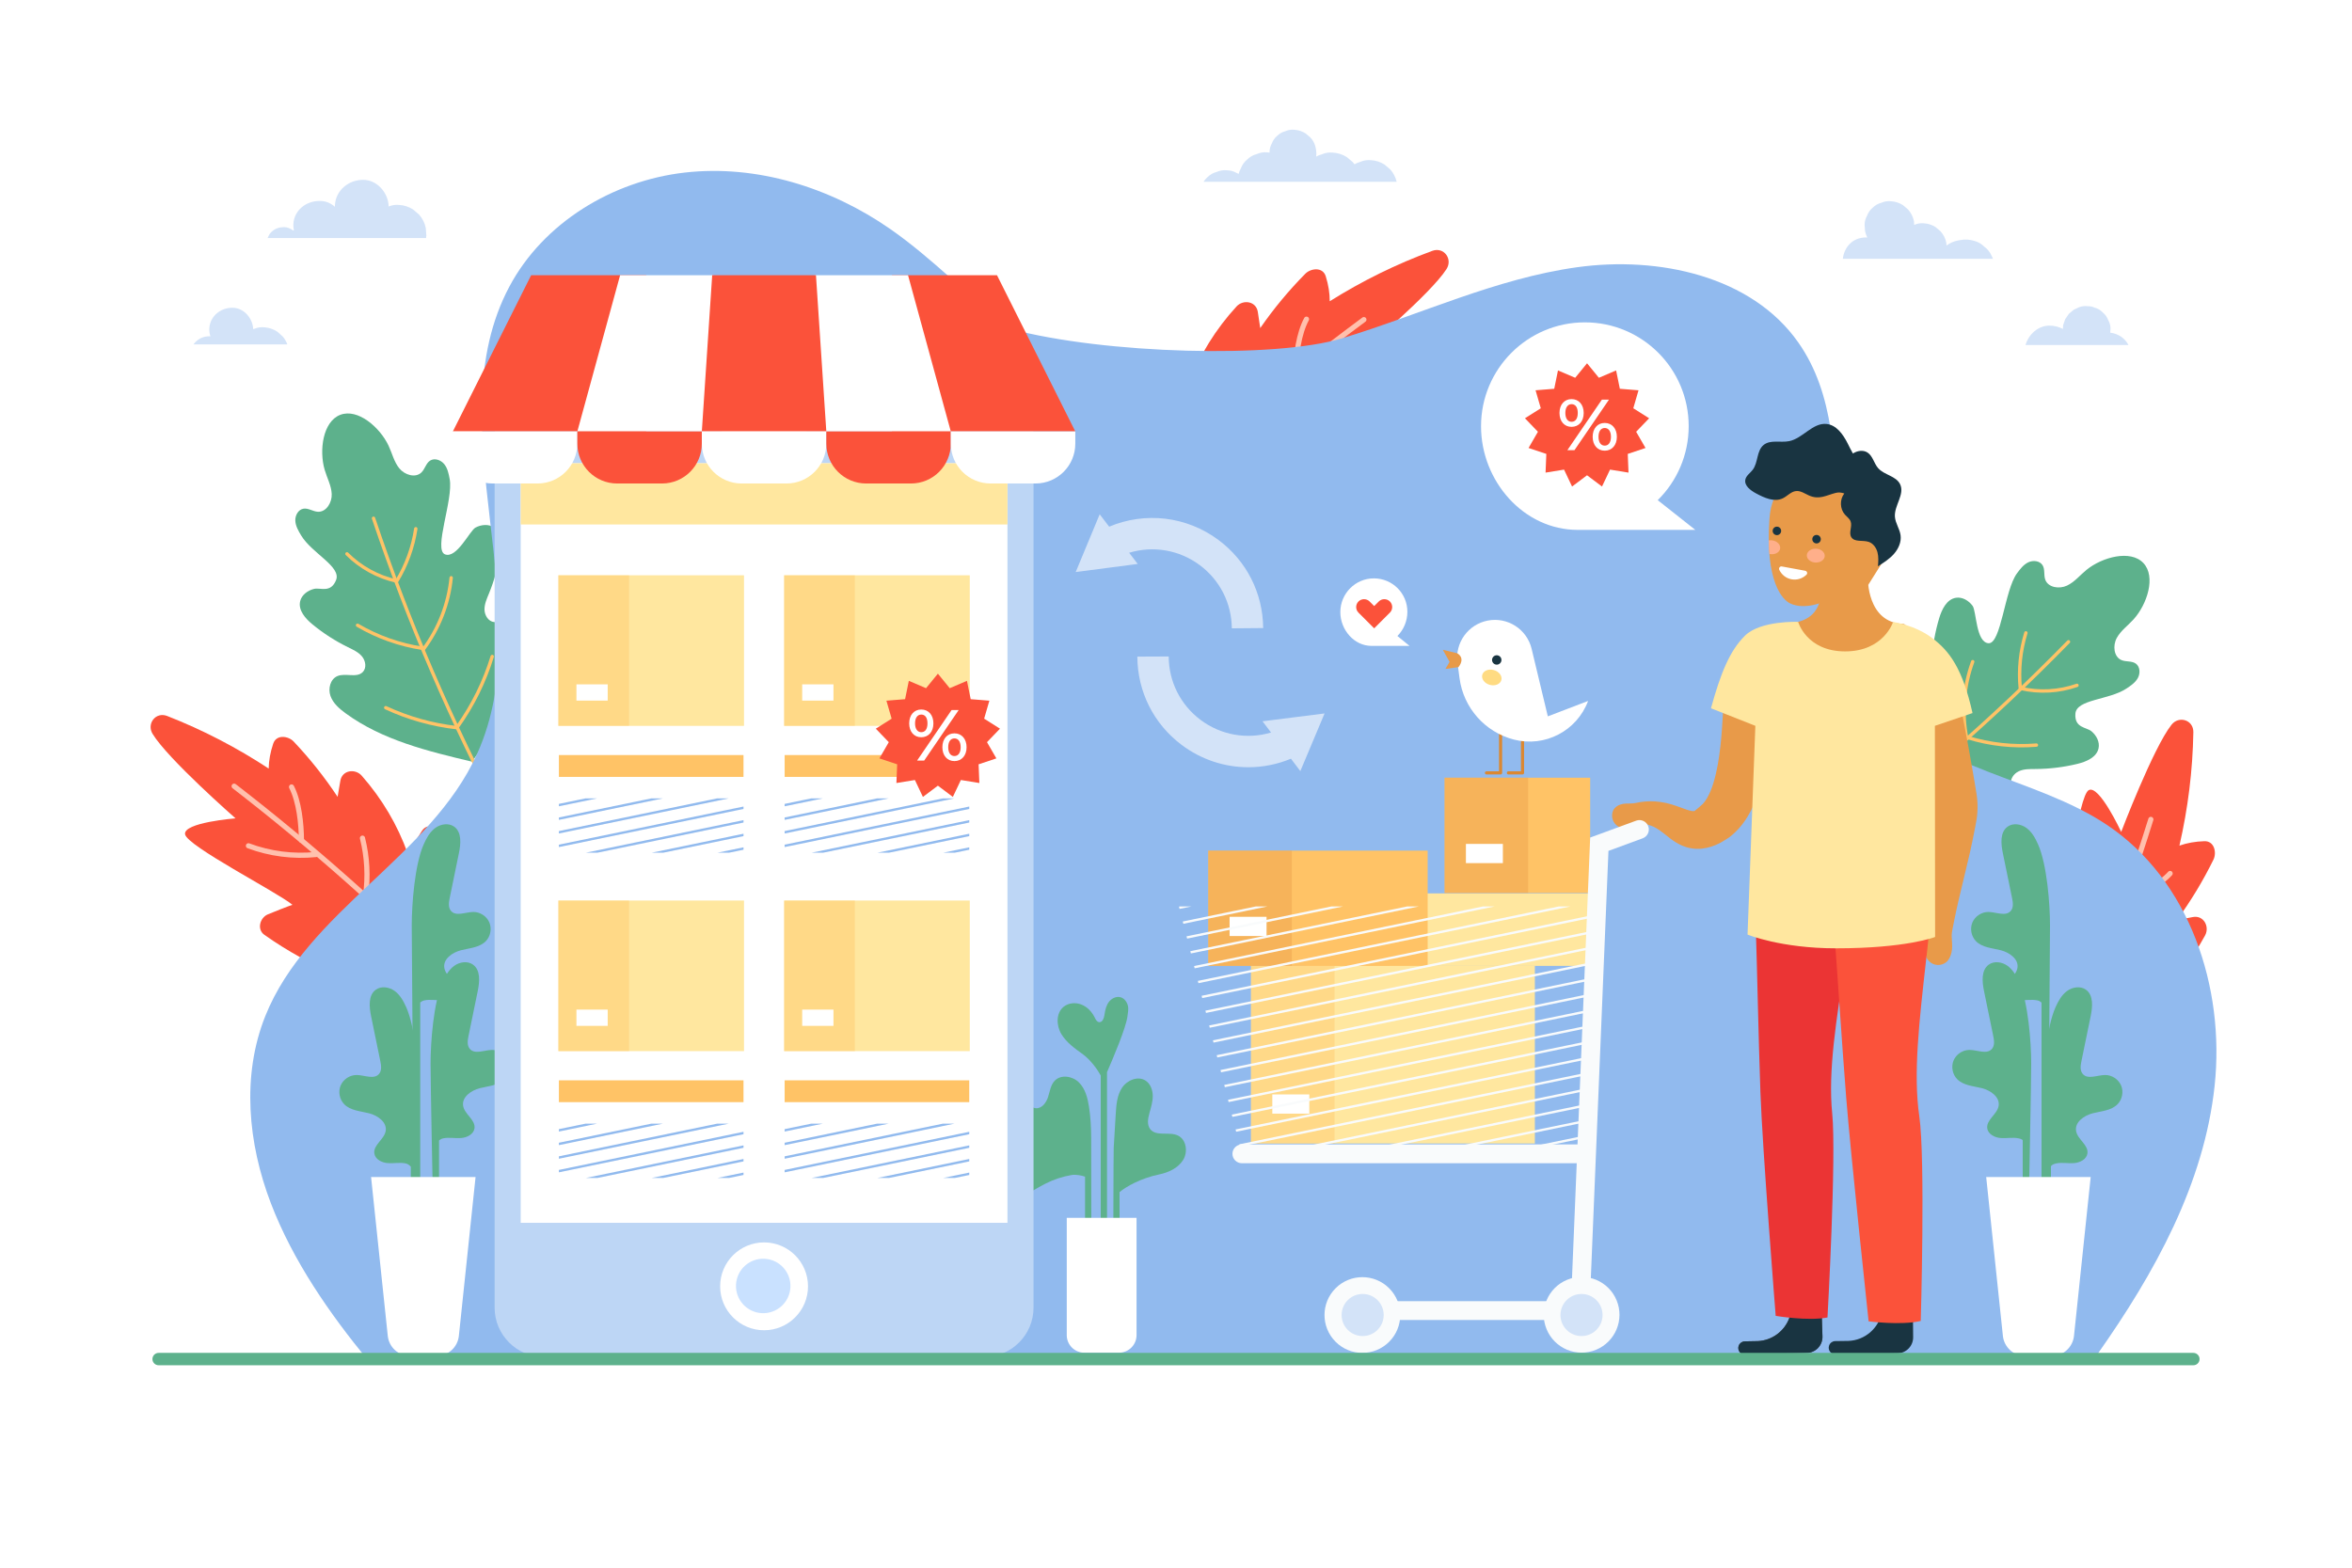 <?xml version="1.0" encoding="utf-8"?>
<!-- Generator: Adobe Illustrator 27.5.0, SVG Export Plug-In . SVG Version: 6.00 Build 0)  -->
<svg version="1.1" xmlns="http://www.w3.org/2000/svg" xmlns:xlink="http://www.w3.org/1999/xlink" x="0px" y="0px"
	 viewBox="0 0 750 500" style="enable-background:new 0 0 750 500;" xml:space="preserve">
<g id="BACKGROUND">
	<rect style="fill:#FFFFFF;" width="750" height="500"/>
</g>
<g id="OBJECTS">
	<g>
		<g>
			<path style="fill:#FB523A;" d="M134.578,264.957c-1.523,2.406-3.046,4.811-4.568,7.217c-3.275-9.097-8.141-17.346-14.648-24.758
				c-2.084-2.374-6.246-1.83-6.833,1.605l-0.875,5.122c-4.136-6.255-8.773-12.108-13.993-17.621
				c-1.724-1.82-5.525-2.378-6.543,0.662c-0.914,2.729-1.392,5.347-1.441,7.936c-10.179-6.684-20.92-12.282-32.354-16.76
				c-3.667-1.436-6.642,2.454-4.659,5.708c4.919,8.074,26.444,26.936,26.444,26.936s-16.64,1.305-16.097,5.059
				c0.543,3.754,29.383,18.465,34.247,22.519c-1.032,0.3-6.844,2.602-7.917,3.075c-2.444,1.078-3.5,4.759-1.031,6.501
				c7.345,5.183,15.028,9.418,23.15,12.794c-2.524,1.338-4.895,3.125-7.11,5.405c-2.234,2.3-0.13,5.415,2.312,6.163
				c15.494,4.748,31.297,4.528,46.752-0.22c1.002-0.308,1.645-0.882,2.019-1.57c1.369-0.567,2.44-1.835,2.321-3.731
				c-1.115-17.745-5.35-34.815-12.676-51.014C140.028,263.664,136.225,262.355,134.578,264.957z"/>
			<path style="fill:none;stroke:#FFC0AD;stroke-width:1.647;stroke-linecap:round;stroke-miterlimit:10;" d="M100.772,272.541
				c-7.27,0.74-14.707-0.22-21.551-2.781"/>
			<path style="fill:none;stroke:#FFC0AD;stroke-width:1.647;stroke-linecap:round;stroke-miterlimit:10;" d="M74.663,250.749
				c24.89,19.236,48.483,40.151,70.568,62.551"/>
			<path style="fill:none;stroke:#FFC0AD;stroke-width:1.647;stroke-linecap:round;stroke-miterlimit:10;" d="M140.629,309.003
				c-5.818,1.966-11.884,3.199-18.008,3.659"/>
			<path style="fill:none;stroke:#FFC0AD;stroke-width:1.647;stroke-linecap:round;stroke-miterlimit:10;" d="M124.541,294.21
				c-6.568,1.588-13.309,2.459-20.065,2.59"/>
			<path style="fill:none;stroke:#FFC0AD;stroke-width:1.647;stroke-linecap:round;stroke-miterlimit:10;" d="M116.555,285.75
				c0.866-6.13,0.534-12.427-0.973-18.431"/>
			<path style="fill:none;stroke:#FFC0AD;stroke-width:1.647;stroke-linecap:round;stroke-miterlimit:10;" d="M96.118,268.014
				c-0.024-5.228-0.757-12.371-3.152-17.018"/>
		</g>
		<g>
			<path style="fill:#5DB18C;" d="M110.934,206.407c-4.017-1.97-7.806-4.405-11.266-7.242c-2.292-1.879-4.644-4.548-3.948-7.429
				c0.486-2.014,2.411-3.425,4.424-3.915c2.013-0.491,5.346,1.457,7.029-2.836c1.683-4.294-7.7-8.501-11.125-14.183
				c-0.88-1.46-1.784-2.997-1.876-4.698c-0.092-1.702,0.93-3.595,2.612-3.865c1.554-0.249,3.003,0.905,4.575,0.983
				c2.694,0.133,4.54-2.964,4.419-5.659c-0.121-2.695-1.499-5.151-2.256-7.74c-1.796-6.146-0.591-15.383,4.991-17.518
				c5.583-2.136,12.626,3.997,15.364,9.786c1.153,2.439,1.754,5.19,3.452,7.285c1.699,2.095,5.136,3.186,7.062,1.298
				c1.124-1.102,1.441-2.927,2.769-3.773c1.438-0.916,3.458-0.178,4.519,1.155c1.061,1.334,1.405,3.083,1.717,4.759
				c1.212,6.523-5.25,22.489-1.51,23.983s7.916-7.567,9.747-8.537s4.207-1.193,5.908-0.01c2.433,1.693,2.446,5.249,1.98,8.177
				c-0.704,4.419-1.92,8.755-3.616,12.896c-0.685,1.673-1.464,3.386-1.404,5.193c0.06,1.807,1.276,3.73,3.077,3.885
				c2.811,0.242,4.289-3.511,6.964-4.408c2.343-0.786,4.939,1.002,5.86,3.295c0.921,2.293,0.578,4.884,0.056,7.299
				c-3.062,14.17-11.576,26.455-19.908,38.319l0.04,0.043c-0.008-0.002,0.01,0.011,0.008,0.013
				c-0.004,0.006-0.008,0.013-0.013,0.019l-0.04-0.043c-14.108-3.34-28.647-6.882-40.344-15.445c-1.994-1.459-3.979-3.174-4.812-5.5
				c-0.834-2.326-0.083-5.388,2.19-6.356c2.596-1.105,6.191,0.718,8.132-1.329c1.244-1.312,0.876-3.558-0.279-4.949
				C114.278,207.968,112.557,207.203,110.934,206.407z"/>
			<path style="fill:none;stroke:#FFC366;stroke-width:1.077;stroke-linecap:round;stroke-miterlimit:10;" d="M119.108,165.294
				c11.173,33.236,25.075,65.554,41.518,96.523"/>
			<path style="fill:none;stroke:#FFC366;stroke-width:1.077;stroke-linecap:round;stroke-miterlimit:10;" d="M145.91,231.768
				c4.855-6.802,8.601-14.395,11.044-22.387"/>
			<path style="fill:none;stroke:#FFC366;stroke-width:1.077;stroke-linecap:round;stroke-miterlimit:10;" d="M134.987,207.12
				c4.967-6.615,8.075-14.611,8.881-22.844"/>
			<path style="fill:none;stroke:#FFC366;stroke-width:1.077;stroke-linecap:round;stroke-miterlimit:10;" d="M126.504,185.37
				c3.107-5.102,5.187-10.826,6.082-16.732"/>
			<path style="fill:none;stroke:#FFC366;stroke-width:1.077;stroke-linecap:round;stroke-miterlimit:10;" d="M145.722,232.088
				c-7.852-0.874-15.559-3.036-22.719-6.373"/>
			<path style="fill:none;stroke:#FFC366;stroke-width:1.077;stroke-linecap:round;stroke-miterlimit:10;" d="M134.749,206.779
				c-7.296-1.105-14.377-3.616-20.739-7.355"/>
			<path style="fill:none;stroke:#FFC366;stroke-width:1.077;stroke-linecap:round;stroke-miterlimit:10;" d="M126.379,185.32
				c-5.924-1.332-11.452-4.379-15.741-8.678"/>
		</g>
		<g>
			<path style="fill:#FB523A;" d="M368.192,115.773c-7.667,16.041-12.261,33.017-13.75,50.735c-0.159,1.893,0.885,3.183,2.241,3.779
				c0.36,0.695,0.991,1.283,1.986,1.612c15.352,5.073,31.146,5.626,46.737,1.207c2.458-0.697,4.627-3.766,2.442-6.113
				c-2.166-2.326-4.499-4.163-6.994-5.554c8.192-3.204,15.962-7.276,23.415-12.303c2.505-1.689,1.527-5.393-0.894-6.522
				c-1.062-0.495-6.824-2.92-7.85-3.242c4.949-3.95,34.093-18.049,34.715-21.79c0.622-3.742-15.986-5.398-15.986-5.398
				s21.918-18.403,27.007-26.372c2.051-3.211-0.841-7.163-4.538-5.805c-11.526,4.235-22.382,9.605-32.7,16.073
				c0.006-2.59-0.417-5.217-1.273-7.965c-0.953-3.06-4.766-2.583-6.527-0.8c-5.335,5.402-10.094,11.156-14.362,17.322l-0.767-5.139
				c-0.514-3.447-4.663-4.079-6.798-1.749c-6.662,7.273-11.701,15.417-15.167,24.443c-1.472-2.437-2.943-4.875-4.415-7.312
				C373.122,112.243,369.292,113.472,368.192,115.773z"/>
			<path style="fill:none;stroke:#FFC0AD;stroke-width:1.647;stroke-linecap:round;stroke-miterlimit:10;" d="M434.914,101.94
				c-25.291,18.706-49.32,39.118-71.874,61.046"/>
			<path style="fill:none;stroke:#FFC0AD;stroke-width:1.647;stroke-linecap:round;stroke-miterlimit:10;" d="M367.816,158.192
				c-0.282-8.27,0.826-16.586,3.264-24.494"/>
			<path style="fill:none;stroke:#FFC0AD;stroke-width:1.647;stroke-linecap:round;stroke-miterlimit:10;" d="M367.733,158.787
				c5.775,2.088,11.814,3.449,17.927,4.039"/>
			<path style="fill:none;stroke:#FFC0AD;stroke-width:1.647;stroke-linecap:round;stroke-miterlimit:10;" d="M384.13,144.338
				c6.533,1.727,13.254,2.739,20.006,3.014"/>
			<path style="fill:none;stroke:#FFC0AD;stroke-width:1.647;stroke-linecap:round;stroke-miterlimit:10;" d="M392.292,136.048
				c-0.737-6.147-0.272-12.435,1.362-18.406"/>
			<path style="fill:none;stroke:#FFC0AD;stroke-width:1.647;stroke-linecap:round;stroke-miterlimit:10;" d="M408.352,123.175
				c7.253,0.893,14.708,0.09,21.605-2.326"/>
			<path style="fill:none;stroke:#FFC0AD;stroke-width:1.647;stroke-linecap:round;stroke-miterlimit:10;" d="M413.1,118.748
				c0.134-5.226,1.018-12.353,3.51-16.948"/>
		</g>
		<g>
			<path style="fill:#FB523A;" d="M693.414,322.451c-2.786-0.589-5.571-1.179-8.357-1.768c7.387-6.239,13.423-13.674,18.104-22.355
				c1.499-2.781-0.46-6.492-3.885-5.846l-5.106,0.964c4.422-6.056,8.293-12.441,11.642-19.255c1.106-2.25,0.304-6.007-2.9-5.902
				c-2.876,0.094-5.497,0.558-7.941,1.414c2.72-11.87,4.225-23.888,4.439-36.166c0.069-3.938-4.614-5.371-6.973-2.379
				c-5.854,7.424-16.036,34.172-16.036,34.172s-7.02-15.143-10.35-13.326c-3.33,1.817-7.072,33.975-9.177,39.947
				c-0.64-0.863-4.824-5.509-5.641-6.349c-1.862-1.915-5.68-1.622-6.453,1.298c-2.3,8.691-3.593,17.367-3.928,26.157
				c-2.134-1.9-4.635-3.5-7.544-4.781c-2.934-1.293-5.121,1.764-4.971,4.314c0.948,16.178,6.659,30.914,16.493,43.747
				c0.638,0.832,1.4,1.235,2.175,1.346c1.009,1.086,2.57,1.647,4.306,0.876c16.245-7.227,30.77-17.143,43.402-29.654
				C696.524,327.109,696.426,323.088,693.414,322.451z"/>
			<path style="fill:none;stroke:#FFC0AD;stroke-width:1.647;stroke-linecap:round;stroke-miterlimit:10;" d="M685.859,261.34
				c-9.359,30.033-20.745,59.433-34.047,87.939"/>
			<path style="fill:none;stroke:#FFC0AD;stroke-width:1.647;stroke-linecap:round;stroke-miterlimit:10;" d="M654.771,343.194
				c7.904-2.45,15.394-6.229,22.062-11.129"/>
			<path style="fill:none;stroke:#FFC0AD;stroke-width:1.647;stroke-linecap:round;stroke-miterlimit:10;" d="M654.236,343.468
				c-3.87-4.769-7.138-10.025-9.704-15.605"/>
			<path style="fill:none;stroke:#FFC0AD;stroke-width:1.647;stroke-linecap:round;stroke-miterlimit:10;" d="M662.497,323.234
				c-3.777-5.603-6.942-11.619-9.419-17.906"/>
			<path style="fill:none;stroke:#FFC0AD;stroke-width:1.647;stroke-linecap:round;stroke-miterlimit:10;" d="M667.645,312.802
				c6.048-1.323,11.834-3.828,16.938-7.333"/>
			<path style="fill:none;stroke:#FFC0AD;stroke-width:1.647;stroke-linecap:round;stroke-miterlimit:10;" d="M674.528,293.405
				c-3.226-6.557-4.917-13.862-4.901-21.17"/>
			<path style="fill:none;stroke:#FFC0AD;stroke-width:1.647;stroke-linecap:round;stroke-miterlimit:10;" d="M677.15,287.466
				c4.892-1.844,11.333-5.019,14.854-8.883"/>
		</g>
		<g>
			<path style="fill:#5DB18C;" d="M649.106,245.269c4.474-0.029,8.945-0.577,13.294-1.629c2.881-0.697,6.158-2.079,6.783-4.977
				c0.437-2.025-0.684-4.132-2.285-5.448c-1.6-1.316-5.449-1.01-5.099-5.608c0.349-4.598,10.628-4.312,16.181-7.943
				c1.426-0.933,2.909-1.924,3.731-3.417c0.822-1.493,0.724-3.642-0.674-4.616c-1.291-0.9-3.098-0.489-4.548-1.102
				c-2.485-1.05-2.802-4.642-1.522-7.017c1.28-2.375,3.587-3.988,5.393-5.992c4.288-4.756,7.214-13.599,3.114-17.947
				c-4.101-4.349-13.109-1.884-18.089,2.141c-2.098,1.696-3.834,3.913-6.274,5.063c-2.44,1.149-6.01,0.639-6.924-1.899
				c-0.534-1.481-0.027-3.263-0.855-4.601c-0.897-1.449-3.037-1.663-4.573-0.923c-1.535,0.74-2.605,2.167-3.613,3.541
				c-3.925,5.349-5.04,22.537-9.058,22.258c-4.018-0.278-3.843-10.255-5.071-11.924c-1.228-1.669-3.271-2.902-5.317-2.575
				c-2.927,0.468-4.484,3.666-5.335,6.505c-1.285,4.286-2.074,8.72-2.344,13.186c-0.109,1.805-0.153,3.686-0.991,5.288
				c-0.839,1.602-2.77,2.805-4.46,2.163c-2.637-1.003-2.338-5.026-4.358-6.995c-1.769-1.725-4.884-1.243-6.709,0.422
				c-1.826,1.665-2.642,4.148-3.221,6.55c-3.397,14.093-1.064,28.857,1.288,43.163l-0.055,0.021
				c0.008,0.002-0.014,0.005-0.013,0.008c0.001,0.008,0.002,0.015,0.003,0.023l0.055-0.021c14.158,3.12,28.793,6.244,43.048,3.613
				c2.43-0.449,4.963-1.131,6.724-2.864c1.761-1.733,2.415-4.818,0.788-6.677c-1.858-2.123-5.888-2.042-6.748-4.729
				c-0.55-1.722,0.757-3.586,2.401-4.336C645.416,245.223,647.298,245.281,649.106,245.269z"/>
			<path style="fill:none;stroke:#FFC366;stroke-width:1.077;stroke-linecap:round;stroke-miterlimit:10;" d="M659.602,204.686
				c-24.501,25.083-51.061,48.155-79.324,68.907"/>
			<path style="fill:none;stroke:#FFC366;stroke-width:1.077;stroke-linecap:round;stroke-miterlimit:10;" d="M606.586,252.92
				c-1.418-8.236-1.494-16.702-0.223-24.962"/>
			<path style="fill:none;stroke:#FFC366;stroke-width:1.077;stroke-linecap:round;stroke-miterlimit:10;" d="M627.131,235.463
				c-1.6-8.116-0.927-16.668,1.923-24.434"/>
			<path style="fill:none;stroke:#FFC366;stroke-width:1.077;stroke-linecap:round;stroke-miterlimit:10;" d="M644.22,219.557
				c-0.582-5.945,0.03-12.004,1.789-17.713"/>
			<path style="fill:none;stroke:#FFC366;stroke-width:1.077;stroke-linecap:round;stroke-miterlimit:10;" d="M606.617,253.29
				c7.452,2.623,15.333,4.024,23.232,4.128"/>
			<path style="fill:none;stroke:#FFC366;stroke-width:1.077;stroke-linecap:round;stroke-miterlimit:10;" d="M627.493,235.259
				c7.052,2.174,14.521,2.988,21.875,2.384"/>
			<path style="fill:none;stroke:#FFC366;stroke-width:1.077;stroke-linecap:round;stroke-miterlimit:10;" d="M644.354,219.566
				c5.915,1.374,12.218,1.03,17.948-0.98"/>
		</g>
		<g>
			<path style="fill:#91BAEE;" d="M671.782,263.039c-22.78-15.187-54.525-17.27-71.908-38.279
				c-25.783-31.163-3.221-82.53-26.467-115.576c-14.912-21.199-44.566-27.547-70.477-23.956
				c-25.912,3.591-49.945,15.077-74.952,22.672c-21.291,6.467-75.748,5.045-105.737-2.969
				c-13.081-10.035-24.799-22.463-38.404-31.919c-19.001-13.207-42.513-20.592-65.504-17.969
				c-22.991,2.623-45.072,15.971-55.929,36.406c-23.718,44.64,10.568,102.955-10.278,149.006
				c-14.893,32.901-54.157,50.1-67.544,83.642c-7.567,18.959-5.519,40.568,1.778,59.632C93.449,402.251,105.131,419,117.463,434
				h374.939c1.529,0,3.003-1.128,4.424-2h171.941c18.335-26,34.097-54.453,37.433-85.766
				C709.535,314.921,698.235,280.675,671.782,263.039z"/>
		</g>
	</g>
	<g>
		<path style="fill:#D3E3F8;" d="M61.695,109.849h29.937c-0.331-0.895-0.802-1.726-1.437-2.481
			c-0.561-0.507-1.121-1.014-1.682-1.521c-1.231-0.834-2.588-1.316-4.069-1.445c-1.117-0.135-2.186,0.006-3.206,0.422
			c-0.172,0.038-0.335,0.094-0.501,0.145c-0.123-3.382-2.88-6.699-6.413-6.809c-3.782-0.118-7.241,2.488-7.569,6.399
			c-0.076,0.906,0.049,1.825,0.338,2.695c-0.008,0-0.015-0.002-0.023-0.002C64.615,107.175,62.81,108.275,61.695,109.849z"/>
		<path style="fill:#D3E3F8;" d="M678.717,110.038h-32.83c0.97-3.35,3.995-6.185,7.617-6.185c1.533,0,3.006,0.38,4.3,1.054
			c0.031-0.412,0.062-0.825,0.093-1.237c0.215-0.621,0.431-1.243,0.646-1.864c0.384-0.562,0.768-1.123,1.151-1.685
			c0.518-0.44,1.037-0.881,1.555-1.321c0.595-0.279,1.191-0.558,1.786-0.837c0.948-0.339,1.91-0.431,2.884-0.275
			c0.668-0.033,1.302,0.099,1.902,0.396c0.992,0.253,1.865,0.744,2.617,1.474c0.037,0.04,0.074,0.08,0.111,0.12
			c0.788,0.657,1.355,1.456,1.703,2.396c0.485,0.841,0.735,1.757,0.751,2.748c-0.032,0.427-0.064,0.854-0.096,1.281
			C675.411,106.393,677.625,107.858,678.717,110.038z"/>
		<path style="fill:#D3E3F8;" d="M587.637,82.53h47.856c-0.127-0.356-0.273-0.707-0.46-1.051c-0.532-1.164-1.309-2.108-2.329-2.832
			c-0.859-0.872-1.891-1.475-3.096-1.809c-1.531-0.479-3.083-0.561-4.655-0.244c-0.246,0.044-0.492,0.088-0.738,0.133
			c-1.301,0.274-2.47,0.811-3.519,1.585c-0.023-0.309-0.047-0.618-0.07-0.926c-0.288-1.368-0.898-2.573-1.832-3.616
			c-0.528-0.449-1.057-0.897-1.585-1.346c-1.152-0.729-2.409-1.132-3.77-1.208c-1.028-0.092-2.003,0.067-2.927,0.478
			c-0.039,0.01-0.075,0.026-0.113,0.037c-0.031-0.408-0.061-0.817-0.092-1.225c-0.295-1.403-0.922-2.64-1.879-3.709
			c-0.542-0.46-1.084-0.921-1.626-1.381c-1.182-0.748-2.471-1.161-3.868-1.239c-1.054-0.094-2.055,0.069-3.002,0.491
			c-1.037,0.264-1.949,0.778-2.735,1.541c-0.841,0.702-1.447,1.555-1.819,2.559c-0.518,0.898-0.785,1.876-0.802,2.934
			c0.051,0.676,0.102,1.352,0.153,2.028c0.151,0.717,0.391,1.39,0.715,2.02c-0.135-0.006-0.265-0.02-0.404-0.02
			C590.559,75.729,588.034,79.052,587.637,82.53z"/>
		<path style="fill:#D3E3F8;" d="M135.879,75.927c0.039-0.289,0.063-0.583,0.067-0.883c-0.059-0.784-0.118-1.567-0.177-2.351
			c-0.342-1.626-1.068-3.059-2.178-4.299c-0.628-0.534-1.256-1.067-1.884-1.601c-1.37-0.867-2.865-1.346-4.483-1.436
			c-1.155-0.103-2.253,0.07-3.297,0.501c-0.058-4.282-3.641-8.51-8.115-8.51c-4.63,0-8.763,3.32-9.014,8.116
			c-0.009,0.163-0.001,0.326,0.001,0.489c-1.279-1.134-2.9-1.86-4.677-1.86h-0.282c-4.262,0-8.065,2.983-8.297,7.397
			c-0.034,0.656,0.03,1.288,0.17,1.924c-0.068,0.038-0.131,0.084-0.198,0.125c-0.841-0.639-1.841-1.1-2.907-1.1
			c-1.414,0-2.776,0.389-3.848,1.354c-0.564,0.471-0.971,1.038-1.22,1.712c-0.079,0.138-0.148,0.279-0.21,0.422H135.879z"/>
		<path style="fill:#D3E3F8;" d="M445.364,57.984c-0.35-1.487-1.027-2.809-2.053-3.956c-0.61-0.518-1.219-1.036-1.829-1.554
			c-1.33-0.842-2.781-1.307-4.352-1.394c-1.186-0.106-2.312,0.078-3.378,0.552c-0.653,0.166-1.257,0.43-1.822,0.772
			c-0.168-0.223-0.331-0.449-0.52-0.661c-0.636-0.54-1.271-1.08-1.907-1.62c-1.387-0.878-2.899-1.362-4.537-1.454
			c-1.237-0.111-2.41,0.081-3.521,0.575c-0.619,0.158-1.199,0.393-1.742,0.702c0.031-0.232,0.05-0.468,0.054-0.709
			c0.019-1.933-0.511-3.971-1.909-5.39c-0.509-0.433-1.018-0.865-1.527-1.298c-1.111-0.703-2.322-1.091-3.634-1.164
			c-0.991-0.089-1.931,0.065-2.821,0.461c-0.975,0.248-1.831,0.731-2.57,1.448c-0.79,0.66-1.36,1.461-1.709,2.404
			c-0.487,0.844-0.738,1.763-0.753,2.757c-0.001,0.072,0.005,0.145,0.006,0.217c-0.235-0.031-0.468-0.07-0.708-0.084
			c-1.18-0.105-2.3,0.077-3.36,0.549c-1.161,0.296-2.181,0.87-3.061,1.725c-0.941,0.785-1.62,1.74-2.035,2.864
			c-0.316,0.548-0.541,1.124-0.69,1.725c-0.209-0.104-0.421-0.204-0.643-0.286c-0.961-0.555-2.008-0.84-3.141-0.858
			c-1.128-0.101-2.199,0.074-3.213,0.525c-1.11,0.283-2.086,0.833-2.928,1.649c-0.504,0.456-0.931,0.962-1.304,1.502H445.364z"/>
	</g>
	<g>
		<path style="fill:#5DB18C;" d="M129.554,321.283c-0.875-1.968-1.952-3.938-3.687-5.213c-1.735-1.276-4.278-1.67-6.026-0.412
			c-2.466,1.776-2.117,5.484-1.506,8.461c0.978,4.766,1.956,9.531,2.935,14.297c0.283,1.38,0.519,2.972-0.373,4.063
			c-1.589,1.942-4.658,0.411-7.167,0.385c-2.16-0.022-4.269,1.362-5.108,3.352c-0.839,1.99-0.358,4.466,1.166,5.997
			c2.005,2.014,5.14,2.165,7.896,2.861c2.755,0.696,5.77,2.834,5.302,5.637c-0.451,2.704-4.001,4.447-3.622,7.163
			c0.264,1.893,2.392,2.954,4.298,3.094c1.907,0.14,3.852-0.299,5.721,0.105c0.604,0.131,1.143,0.503,1.62,1.038V388h2v-10.5
			c0,0,0.372-23.616,0.372-30.333C133.372,340.45,132.431,327.755,129.554,321.283z"/>
		<path style="fill:#5DB18C;" d="M162.046,338.216c-0.839-1.991-2.948-3.374-5.108-3.352c-2.509,0.026-5.578,1.557-7.167-0.385
			c-0.892-1.09-0.656-2.683-0.373-4.063c0.978-4.766,1.956-9.531,2.935-14.297c0.611-2.977,0.96-6.684-1.506-8.461
			c-1.747-1.259-4.291-0.864-6.026,0.412c-1.735,1.276-2.813,3.245-3.687,5.213c-2.877,6.471-3.818,19.167-3.818,25.884
			C137.295,345.884,138,380,138,380h2v-16.249c0.391-0.345,0.822-0.578,1.286-0.678c1.868-0.404,3.814,0.036,5.721-0.105
			c1.906-0.14,4.034-1.201,4.298-3.094c0.379-2.715-3.171-4.458-3.622-7.163c-0.468-2.803,2.546-4.941,5.302-5.637
			c2.755-0.696,5.891-0.847,7.895-2.861C162.404,342.682,162.885,340.206,162.046,338.216z"/>
		<path style="fill:#5DB18C;" d="M156.046,294.216c-0.839-1.991-2.948-3.374-5.108-3.352c-2.509,0.026-5.578,1.557-7.167-0.385
			c-0.892-1.09-0.656-2.683-0.373-4.063c0.978-4.766,1.956-9.531,2.935-14.297c0.611-2.977,0.96-6.684-1.506-8.461
			c-1.747-1.259-4.291-0.864-6.026,0.412c-1.735,1.276-2.813,3.245-3.687,5.213c-2.877,6.471-3.818,19.167-3.818,25.884
			C131.295,301.884,132,388,132,388h2v-68.249c0.391-0.345,0.822-0.578,1.286-0.678c1.868-0.404,3.814,0.036,5.721-0.105
			c1.906-0.14,4.034-1.201,4.298-3.094c0.379-2.715-3.171-4.458-3.622-7.163c-0.468-2.803,2.546-4.941,5.302-5.637
			c2.755-0.696,5.891-0.847,7.895-2.861C156.404,298.682,156.885,296.206,156.046,294.216z"/>
		<path style="fill:#FFFFFF;" d="M139.187,432.488h-8.399c-3.674,0-6.754-2.774-7.138-6.427l-5.325-50.668h33.324l-5.325,50.668
			C145.941,429.715,142.861,432.488,139.187,432.488z"/>
	</g>
	<g>
		<path style="fill:#5DB18C;" d="M655.446,321.283c0.875-1.968,1.952-3.938,3.687-5.213c1.735-1.276,4.279-1.67,6.026-0.412
			c2.466,1.776,2.117,5.484,1.506,8.461c-0.978,4.766-1.956,9.531-2.935,14.297c-0.283,1.38-0.519,2.972,0.373,4.063
			c1.589,1.942,4.658,0.411,7.167,0.385c2.16-0.022,4.269,1.362,5.108,3.352c0.839,1.99,0.358,4.466-1.166,5.997
			c-2.005,2.014-5.14,2.165-7.895,2.861c-2.755,0.696-5.77,2.834-5.302,5.637c0.451,2.704,4.001,4.447,3.622,7.163
			c-0.264,1.893-2.392,2.954-4.298,3.094c-1.907,0.14-3.852-0.299-5.721,0.105c-0.604,0.131-1.62,0.503-1.62,1.038V388h-2v-10.5
			c0,0-0.372-23.616-0.372-30.333C651.628,340.45,652.569,327.755,655.446,321.283z"/>
		<path style="fill:#5DB18C;" d="M622.954,338.216c0.839-1.991,2.948-3.374,5.108-3.352c2.509,0.026,5.578,1.557,7.167-0.385
			c0.892-1.09,0.656-2.683,0.373-4.063c-0.978-4.766-1.956-9.531-2.935-14.297c-0.611-2.977-0.96-6.684,1.506-8.461
			c1.747-1.259,4.291-0.864,6.026,0.412c1.735,1.276,2.813,3.245,3.687,5.213c2.877,6.471,3.818,19.167,3.818,25.884
			C647.705,345.884,647,380,647,380h-2v-16.249c0-0.345-0.822-0.578-1.286-0.678c-1.868-0.404-3.814,0.036-5.721-0.105
			c-1.906-0.14-4.034-1.201-4.298-3.094c-0.379-2.715,3.171-4.458,3.622-7.163c0.468-2.803-2.546-4.941-5.302-5.637
			c-2.755-0.696-5.891-0.847-7.895-2.861C622.596,342.682,622.115,340.206,622.954,338.216z"/>
		<path style="fill:#5DB18C;" d="M628.954,294.216c0.839-1.991,2.948-3.374,5.108-3.352c2.509,0.026,5.578,1.557,7.167-0.385
			c0.892-1.09,0.656-2.683,0.373-4.063c-0.978-4.766-1.956-9.531-2.935-14.297c-0.611-2.977-0.96-6.684,1.506-8.461
			c1.747-1.259,4.291-0.864,6.026,0.412c1.735,1.276,2.813,3.245,3.687,5.213c2.877,6.471,3.818,19.167,3.818,25.884
			C653.705,301.884,653,388,653,388h-2v-68.249c-0.391-0.345-0.822-0.578-1.286-0.678c-1.868-0.404-3.814,0.036-5.721-0.105
			c-1.906-0.14-4.034-1.201-4.298-3.094c-0.379-2.715,3.171-4.458,3.622-7.163c0.468-2.803-2.546-4.941-5.302-5.637
			c-2.755-0.696-5.891-0.847-7.895-2.861C628.596,298.682,628.115,296.206,628.954,294.216z"/>
		<path style="fill:#FFFFFF;" d="M645.813,432.488h8.399c3.674,0,6.754-2.774,7.138-6.427l5.325-50.668H633.35l5.325,50.668
			C639.059,429.715,642.139,432.488,645.813,432.488z"/>
	</g>
	<g>
		<path style="fill:#5DB18C;" d="M347.956,363.188c-0.011-3.416-0.176-6.834-0.702-10.213c-0.438-2.819-1.195-5.76-3.225-7.764
			c-2.031-2.004-5.681-2.597-7.673-0.554c-1.334,1.368-1.568,3.425-2.155,5.243c-0.586,1.819-2.019,3.742-3.92,3.551
			c-1.052-0.106-1.916-0.843-2.698-1.554c-1.516-1.379-3.036-2.81-4.888-3.687c-1.852-0.877-4.135-1.117-5.908-0.089
			c-3.326,1.931-2.955,7.197-0.391,10.064c1.921,2.148,4.897,3.843,5.109,6.717c0.33,4.485-6.293,6.711-6.848,11.174
			c-0.323,2.593,1.732,5.064,4.217,5.874c2.485,0.81,5.229,0.262,7.631-0.768c2.402-1.03,4.578-2.517,6.912-3.693
			c2.659-1.339,5.455-2.256,8.391-2.742c1.188-0.197,3.194,0.158,4.194,0.541V400h2C348,400,347.964,365.569,347.956,363.188z"/>
		<path style="fill:#5DB18C;" d="M375.615,362.165c-2.806-1.339-6.917,0.419-8.832-2.031c-1.087-1.391-0.737-3.388-0.266-5.09
			c0.5-1.809,1.08-3.631,1.071-5.508c-0.009-1.877-0.722-3.867-2.296-4.889c-2.437-1.585-5.911-0.132-7.51,2.296
			c-1.599,2.428-1.824,5.479-2,8.381c-0.212,3.489-0.425,7.152-0.637,10.641C355.063,367.307,355,400,355,400h2v-19.776
			c2-1.728,6.814-4.456,12.663-5.66c2.968-0.611,5.914-1.977,7.561-4.52C378.87,367.5,378.349,363.469,375.615,362.165z"/>
		<path style="fill:#5DB18C;" d="M359.64,320.701c-0.302-1.154-1.088-2.246-2.224-2.613c-1.376-0.444-2.923,0.299-3.801,1.448
			c-0.878,1.149-1.211,2.618-1.405,4.051c-0.151,1.113-0.672,2.6-1.779,2.412c-0.692-0.117-1.049-0.865-1.361-1.494
			c-0.89-1.794-2.344-3.36-4.203-4.105c-1.859-0.745-4.13-0.566-5.687,0.693c-2.48,2.006-2.381,6.004-0.726,8.731
			c1.655,2.727,4.233,4.529,6.818,6.398c2.472,1.788,4.729,4.951,5.729,6.788V396h2v-54.045c2-4.571,6.041-14.155,6.502-17.698
			C359.656,323.074,359.942,321.855,359.64,320.701z"/>
		<path style="fill:#FFFFFF;" d="M356.814,431.431H345.77c-3.096,0-5.606-2.51-5.606-5.606v-37.398h22.256v37.398
			C362.42,428.921,359.91,431.431,356.814,431.431z"/>
	</g>
	<g>
		<polyline style="fill:none;stroke:#DB8832;stroke-linecap:round;stroke-linejoin:round;stroke-miterlimit:10;" points="485.5,234 
			485.5,246.5 481,246.5 		"/>
		<polyline style="fill:none;stroke:#DB8832;stroke-linecap:round;stroke-linejoin:round;stroke-miterlimit:10;" points="478.5,229 
			478.5,246.5 474,246.5 		"/>
		<path style="fill:#FFFFFF;" d="M506.41,223.558L506.41,223.558c-3.575,9.577-13.814,14.897-23.705,12.316l0,0
			c-9.207-2.402-16.044-10.139-17.293-19.572l-0.658-4.97c-0.835-6.306,3.379-12.174,9.621-13.398l0,0
			c6.333-1.241,12.519,2.731,14.025,9.007l5.167,21.536L506.41,223.558z"/>
		<g>
			<path style="fill:#FFDB82;" d="M472.666,215.21c-0.367,1.299,0.696,2.737,2.374,3.211c1.678,0.474,3.336-0.196,3.702-1.496
				c0.367-1.3-0.696-2.737-2.374-3.211C474.691,213.241,473.033,213.91,472.666,215.21z"/>
			<path style="fill:#193441;" d="M475.888,209.933c-0.306,0.768,0.069,1.639,0.837,1.945c0.769,0.306,1.639-0.069,1.945-0.837
				c0.306-0.768-0.069-1.64-0.837-1.946C477.065,208.79,476.194,209.165,475.888,209.933z"/>
		</g>
		<path style="fill:#E89A49;" d="M464.648,208.35c0,0,2.813,1.313,0.427,4.424l-4.164,0.578l1.326-2.25l-2.151-3.854L464.648,208.35
			z"/>
	</g>
	<g>
		<path style="fill:#FFFFFF;" d="M427.403,195.217c0-5.904,4.786-10.751,10.69-10.751c5.904,0,10.69,4.756,10.69,10.66
			c0,2.98-1.221,5.781-3.189,7.719l3.872,3.156h-12.118C431.795,206,427.403,200.871,427.403,195.217z"/>
		<path style="fill:#FB523A;" d="M438.196,200.4l5.011-5.01c0.98-0.981,0.98-2.57,0-3.551c-0.981-0.98-2.571-0.98-3.551,0
			l-1.459,1.459l-1.459-1.459c-0.981-0.98-2.571-0.98-3.551,0c-0.98,0.981-0.98,2.57,0,3.551L438.196,200.4z"/>
	</g>
	<g>
		<g>
			<g>
				<g>
					<rect x="398.915" y="307.941" style="fill:#FFE79F;" width="90.518" height="56.767"/>
				</g>
				<g style="opacity:0.4;">
					<rect x="398.915" y="307.941" style="fill:#FFC366;" width="26.646" height="56.767"/>
				</g>
				<g>
					<rect x="405.716" y="349.056" style="fill:#FFFFFF;" width="11.787" height="6.13"/>
				</g>
			</g>
			<g>
				<g>
					<rect x="416.359" y="284.94" style="fill:#FFE79F;" width="90.518" height="23.12"/>
				</g>
				<g style="opacity:0.4;">
					<rect x="416.359" y="284.94" style="fill:#FFC366;" width="26.646" height="23.12"/>
				</g>
				<g>
					<rect x="423.161" y="292.407" style="fill:#FFFFFF;" width="11.788" height="6.13"/>
				</g>
			</g>
			<g>
				<g>
					<rect x="385.288" y="271.294" style="fill:#FFC366;" width="69.963" height="36.766"/>
				</g>
				<g style="opacity:0.4;">
					<rect x="385.288" y="271.294" style="fill:#E89A49;" width="26.646" height="36.766"/>
				</g>
				<g>
					<rect x="392.089" y="292.407" style="fill:#FFFFFF;" width="11.788" height="6.13"/>
				</g>
			</g>
			<g>
				<g>
					<rect x="460.645" y="248.043" style="fill:#FFC366;" width="46.426" height="36.766"/>
				</g>
				<g style="opacity:0.4;">
					<rect x="460.645" y="248.043" style="fill:#E89A49;" width="26.646" height="36.766"/>
				</g>
				<g>
					<rect x="467.447" y="269.156" style="fill:#FFFFFF;" width="11.788" height="6.13"/>
				</g>
			</g>
		</g>
		<g>
			<g>
				<g>
					<path style="fill:#E89A49;" d="M564.444,226.301c0,0-0.01,0.016-0.029,0.047l-0.004,0.006c0.003-0.004-0.02,0.028,0.034-0.048
						c0.072-0.108,0.148-0.223,0.228-0.343c0.154-0.247,0.311-0.53,0.457-0.85c0.146-0.32,0.281-0.676,0.389-1.06
						c0.021-0.077,0.043-0.16,0.067-0.248c0.13-0.585,0.09-0.501,0.089-0.413c-0.028,0.244-0.079,1.033-0.139,2.035
						c-0.131,2.044-0.324,5.133-0.74,8.869c-0.437,3.74-1.067,8.145-2.281,12.941c-0.6,2.401-1.36,4.9-2.398,7.468
						c-1.045,2.561-2.32,5.226-4.265,7.837c-0.965,1.3-2.129,2.587-3.505,3.763l-0.535,0.433l-0.27,0.213l-0.234,0.181l-0.047,0.03
						l-0.094,0.06l-0.749,0.477c-0.184,0.121-0.662,0.413-1.045,0.639c-0.399,0.229-0.802,0.483-1.198,0.663
						c-1.506,0.775-3.409,1.441-5.531,1.671c-2.128,0.237-4.397-0.187-6.038-0.873c-1.666-0.703-2.849-1.515-3.814-2.228
						c-0.959-0.719-1.729-1.37-2.432-1.908c-1.4-1.075-2.587-1.877-3.875-2.314c-1.267-0.486-2.574-0.621-3.786-0.632
						c-0.607-0.05-1.172,0.173-1.659,0.404c-0.492,0.288-0.925,0.536-1.337,0.733c-0.824,0.373-1.551,0.43-2.118,0.361
						c-0.558-0.07-0.929-0.262-0.929-0.262l-0.406-0.21c-1.946-1.008-2.733-3.375-1.814-5.343c0,0,0.187-0.398,0.674-0.855
						c0.242-0.233,0.559-0.477,0.964-0.688c0.417-0.196,0.919-0.363,1.5-0.475c1.188-0.22,2.709,0.055,4.351-0.356
						c1.66-0.36,3.662-0.558,5.911-0.417c1.125,0.069,2.287,0.262,3.478,0.502c1.171,0.269,2.343,0.628,3.458,1.023
						c2.191,0.788,4.296,1.655,5.253,1.573c0.48-0.002,0.529-0.196,0.668-0.338c0.142-0.144,0.441-0.344,0.944-0.767
						c0.129-0.081,0.195-0.183,0.295-0.266l0.41-0.359l0.664-0.591l0.083-0.074l0.042-0.037c0.046-0.036-0.312,0.241-0.157,0.12
						l0.008-0.009l0.068-0.074l0.139-0.146c0.369-0.425,0.767-0.951,1.146-1.614c0.765-1.307,1.483-3.006,2.038-4.839
						c0.56-1.836,1-3.796,1.366-5.747c0.702-3.919,1.089-7.794,1.329-11.154c0.254-3.368,0.369-6.219,0.488-8.33
						c0.064-1.076,0.117-1.919,0.208-2.784c0.058-0.466,0.077-0.807,0.276-1.672c0.032-0.123,0.062-0.238,0.09-0.346
						c0.118-0.413,0.262-0.798,0.417-1.143c0.155-0.346,0.319-0.653,0.481-0.921c0.083-0.131,0.163-0.256,0.238-0.374l0.045-0.067
						c0.019-0.031,0.029-0.047,0.029-0.047c2.351-3.734,7.283-4.855,11.017-2.505c3.734,2.35,4.855,7.283,2.505,11.017
						L564.444,226.301z"/>
				</g>
				<g>
					<g>
						<g>
							<path style="fill:#5D5D5D;" d="M554.415,429.252c0.274-0.809,1.006-1.376,1.858-1.438l4.29-0.08
								c4.615-0.24,8.542-3.251,10.05-7.485c-0.189-1.269-0.351-2.54-0.523-3.81h10.97c-0.054,1.393-0.071,2.801-0.101,4.203
								l0.182,5.579c0.092,2.824-2.123,5.189-4.948,5.281l-19.697,0.553C555.014,432.103,553.94,430.656,554.415,429.252z"/>
						</g>
					</g>
					<g>
						<g>
							<path style="fill:#193441;" d="M554.415,429.252c0.274-0.809,1.006-1.376,1.858-1.438l4.29-0.08
								c4.615-0.24,8.542-3.251,10.05-7.485c-0.189-1.269-0.351-2.54-0.523-3.81h10.97c-0.054,1.393-0.071,2.801-0.101,4.203
								l0.182,5.579c0.092,2.824-2.123,5.189-4.948,5.281l-19.697,0.553C555.014,432.103,553.94,430.656,554.415,429.252z"/>
						</g>
					</g>
				</g>
				<g>
					<g>
						<path style="fill:#193441;" d="M585.127,427.731l4.291-0.059c5.296-0.204,9.739-4.065,10.679-9.281l0.048,0.003
							c-0.125-0.651-0.231-1.303-0.352-1.954h10.45c-0.079,1.711-0.135,3.424-0.135,5.138v0.009c0,0.001-0.094,0.002-0.094,0.003
							l0.047,4.847c0.054,2.826-2.216,5.16-5.041,5.214l-19.715,0.324c-1.483,0.028-2.543-1.433-2.049-2.831
							C583.54,428.338,584.274,427.781,585.127,427.731z"/>
					</g>
				</g>
				<g>
					<g>
						<path style="fill:#E89A49;" d="M606.712,222.207c0,0,0.276,1.332,0.819,3.648c0.567,2.312,1.302,5.63,2.319,9.583
							c0.993,3.958,2.203,8.564,3.558,13.486c0.339,1.231,0.683,2.482,1.031,3.748c0.344,1.217,0.692,2.45,1.043,3.692
							c0.21,0.659,0.38,1.55,0.436,2.355l0.031,0.625l0.002,0.315l-0.001,0.16l-0.014,0.255l-0.107,2.04
							c-0.129,2.723-0.22,5.451-0.26,8.141c-0.006,2.695-0.012,5.347-0.018,7.913c0.003,5.135,0.03,9.93-0.124,14.019
							c-0.039,1.022-0.076,2.002-0.111,2.934c-0.018,0.934-0.089,1.813-0.297,2.623c-0.428,1.618-0.988,3.007-1.078,4.194
							c-0.298,2.361,0.574,3.833,0.574,3.833c1.152,1.945,3.664,2.588,5.609,1.435c0.315-0.187,0.609-0.424,0.854-0.674
							c0,0,1.19-1.229,1.449-3.594c0.189-1.176-0.034-2.657-0.074-4.33c-0.014-0.836,0.121-1.708,0.32-2.62
							c0.182-0.914,0.374-1.876,0.574-2.879c0.8-4.013,1.941-8.671,3.137-13.664c0.591-2.497,1.201-5.078,1.822-7.701
							c0.587-2.626,1.132-5.3,1.639-7.979l0.37-2.009l0.098-0.597l0.095-0.699c0.055-0.467,0.101-0.936,0.131-1.405
							c0.121-1.903,0.056-3.716-0.244-5.684c-0.225-1.372-0.449-2.733-0.67-4.077c-0.221-1.295-0.44-2.574-0.655-3.832
							c-0.86-5.032-1.718-9.717-2.497-13.722c-0.755-4.011-1.496-7.328-1.963-9.662c-0.49-2.329-0.805-3.651-0.805-3.651
							c-1.114-4.677-5.808-7.565-10.485-6.452C608.632,213.067,605.768,217.619,606.712,222.207z"/>
					</g>
				</g>
				<g>
					<path style="fill:#EB3434;" d="M591.328,285.113l-30.979-9.112c0,0-0.598,16.437-0.416,21.667
						c0.36,10.371,0.779,32.479,1.426,50.711c0.647,18.232,4.869,71.305,4.869,71.305s10.301,1.742,16.515,0.507
						c0,0,2.878-51.413,1.51-64.987c-1.368-13.574,1.234-29.696,4.417-50.075C589.731,298.33,591.159,291.458,591.328,285.113z"/>
				</g>
				<g>
					<path style="fill:#FB523A;" d="M582.996,285.113c0.81,3.756,1.578,8.011,2.05,14.011c0.818,10.411,2.211,32.619,3.663,50.921
						c1.452,18.302,7.151,71.385,7.151,71.385s10.431,1.354,16.623-0.128c0,0,1.51-51.689-0.462-65.28
						c-1.972-13.592-0.065-29.899,2.239-50.507c0.775-6.94,2.682-17.974-3.147-33.178L582.996,285.113z"/>
				</g>
				<g>
					<g>
						<path style="fill:#E89A49;" d="M607.013,199.015c-11.758-0.355-11.388-14.664-11.388-14.664l-7.175,3.85l-7.864,0.243
							c0,0,1.059,9.995-10.699,10.351c-3.821,0.115-11.488,12.526-11.488,12.526h53.916
							C612.315,211.321,608.772,199.069,607.013,199.015z"/>
					</g>
				</g>
				<g>
					<g>
						<path style="fill:#FFE79F;" d="M616.992,231.497l12.002-4.07c-3.197-14.272-7.36-19.787-12.852-23.926
							c-5.558-4.189-12.476-5.128-12.476-5.128s-2.982,9.384-15.298,9.384c-12.316,0-14.982-9.422-14.982-9.422
							s-11.966-0.493-16.929,4.387c-4.963,4.879-7.837,12.193-10.868,23.178l14.154,5.596l-2.491,66.578
							c0,0,10.571,4.384,28.219,4.384c22.534,0,31.589-3.621,31.589-3.621L616.992,231.497z"/>
					</g>
				</g>
				<g>
					<g>
						<defs>
							<path id="SVGID_1_" d="M564.243,165.419c0.689-9.821,6.646-15.163,17.753-15.673c6.62-0.304,12.885,3.03,16.69,8.456
								l0.549,0.784c3.146,4.485,4.311,11.854,3.024,17.179l-7.076,11.262l2.156,14.85c0,0-11.917,5.585-15.6-1.699l0.004-8.735
								c0,0-6.138,2.852-10.893,0.618C568.364,191.292,562.838,185.461,564.243,165.419z"/>
						</defs>
						<use xlink:href="#SVGID_1_"  style="overflow:visible;fill:#E89A49;"/>
						<clipPath id="SVGID_00000088843694515850190360000012326449890736354478_">
							<use xlink:href="#SVGID_1_"  style="overflow:visible;"/>
						</clipPath>
						<g style="clip-path:url(#SVGID_00000088843694515850190360000012326449890736354478_);">
							<g>
								<path style="fill:#FFAF8A;" d="M567.652,174.951c-0.176,1.209-1.585,2.005-3.146,1.778
									c-1.561-0.227-2.684-1.392-2.508-2.602c0.176-1.21,1.585-2.006,3.146-1.778
									C566.705,172.577,567.828,173.741,567.652,174.951z"/>
							</g>
						</g>
					</g>
					<g>
						<g>
							<path style="fill:#FFFFFF;" d="M575.641,182.038c0.575,0.106,0.838,0.824,0.423,1.237c-1.213,1.207-2.973,1.823-4.784,1.489
								c-1.779-0.328-3.185-1.493-3.9-3.013c-0.266-0.566,0.19-1.2,0.805-1.087L575.641,182.038z"/>
						</g>
					</g>
					<g>
						<g>
							<path style="fill:#FFAF8A;" d="M581.865,177.344c-0.058,1.221-1.382,2.15-2.958,2.076c-1.576-0.074-2.807-1.124-2.75-2.345
								c0.058-1.221,1.382-2.15,2.958-2.076C580.692,175.074,581.923,176.124,581.865,177.344z"/>
						</g>
					</g>
					<g>
						<g>
							<path style="fill:#193441;" d="M580.612,171.891c0.042,0.747-0.529,1.388-1.277,1.43c-0.747,0.043-1.388-0.529-1.43-1.276
								c-0.042-0.747,0.529-1.388,1.277-1.43C579.93,170.572,580.57,171.143,580.612,171.891z"/>
						</g>
					</g>
					<g>
						<g>
							<path style="fill:#193441;" d="M567.967,169.247c0.043,0.748-0.529,1.388-1.276,1.43c-0.747,0.043-1.388-0.529-1.43-1.276
								c-0.042-0.748,0.529-1.388,1.277-1.43C567.285,167.928,567.925,168.499,567.967,169.247z"/>
						</g>
					</g>
				</g>
			</g>
			<g>
				<g>
					<path style="fill:#F9FBFC;" d="M506.73,421H435c-1.657,0-3-1.343-3-3s1.343-3,3-3h65.973l6.097-147.87l14.673-5.39
						c1.553-0.569,3.279,0.227,3.851,1.782c0.571,1.555-0.227,3.279-1.782,3.85l-10.911,4.007L506.73,421z"/>
				</g>
				<g>
					<defs>
						<polygon id="SVGID_00000003069303713302671470000006149916154548673952_" points="507.459,367.856 395.934,367.856 
							375.938,289.105 507.459,289.105 						"/>
					</defs>
					<clipPath id="SVGID_00000122696908043949055950000005647994758715082383_">
						<use xlink:href="#SVGID_00000003069303713302671470000006149916154548673952_"  style="overflow:visible;"/>
					</clipPath>
					<g style="clip-path:url(#SVGID_00000122696908043949055950000005647994758715082383_);">
						
							<rect x="351.186" y="276.141" transform="matrix(0.979 -0.202 0.202 0.979 -46.77 94.528)" style="fill:#F9FBFC;" width="177.564" height="0.75"/>
					</g>
					<g style="clip-path:url(#SVGID_00000122696908043949055950000005647994758715082383_);">
						
							<rect x="351.186" y="281.129" transform="matrix(0.979 -0.202 0.202 0.979 -47.782 94.644)" style="fill:#F9FBFC;" width="177.564" height="0.75"/>
					</g>
					<g style="clip-path:url(#SVGID_00000122696908043949055950000005647994758715082383_);">
						
							<rect x="351.186" y="286.117" transform="matrix(0.979 -0.202 0.202 0.979 -48.784 94.734)" style="fill:#F9FBFC;" width="177.564" height="0.75"/>
					</g>
					<g style="clip-path:url(#SVGID_00000122696908043949055950000005647994758715082383_);">
						
							<rect x="351.186" y="291.105" transform="matrix(0.979 -0.202 0.202 0.979 -49.791 94.837)" style="fill:#F9FBFC;" width="177.564" height="0.75"/>
					</g>
					<g style="clip-path:url(#SVGID_00000122696908043949055950000005647994758715082383_);">
						
							<rect x="351.186" y="296.094" transform="matrix(0.979 -0.202 0.202 0.979 -50.798 94.939)" style="fill:#F9FBFC;" width="177.564" height="0.75"/>
					</g>
					<g style="clip-path:url(#SVGID_00000122696908043949055950000005647994758715082383_);">
						
							<rect x="351.186" y="301.082" transform="matrix(0.979 -0.202 0.202 0.979 -51.805 95.042)" style="fill:#F9FBFC;" width="177.564" height="0.75"/>
					</g>
					<g style="clip-path:url(#SVGID_00000122696908043949055950000005647994758715082383_);">
						
							<rect x="351.186" y="306.07" transform="matrix(0.979 -0.202 0.202 0.979 -52.818 95.158)" style="fill:#F9FBFC;" width="177.564" height="0.75"/>
					</g>
					<g style="clip-path:url(#SVGID_00000122696908043949055950000005647994758715082383_);">
						
							<rect x="351.186" y="311.058" transform="matrix(0.979 -0.202 0.202 0.979 -53.825 95.261)" style="fill:#F9FBFC;" width="177.564" height="0.75"/>
					</g>
					<g style="clip-path:url(#SVGID_00000122696908043949055950000005647994758715082383_);">
						
							<rect x="351.186" y="316.046" transform="matrix(0.979 -0.202 0.202 0.979 -54.827 95.35)" style="fill:#F9FBFC;" width="177.564" height="0.75"/>
					</g>
					<g style="clip-path:url(#SVGID_00000122696908043949055950000005647994758715082383_);">
						
							<rect x="351.186" y="321.035" transform="matrix(0.979 -0.202 0.202 0.979 -55.834 95.453)" style="fill:#F9FBFC;" width="177.564" height="0.75"/>
					</g>
					<g style="clip-path:url(#SVGID_00000122696908043949055950000005647994758715082383_);">
						
							<rect x="351.186" y="326.023" transform="matrix(0.979 -0.202 0.202 0.979 -56.841 95.556)" style="fill:#F9FBFC;" width="177.564" height="0.75"/>
					</g>
					<g style="clip-path:url(#SVGID_00000122696908043949055950000005647994758715082383_);">
						
							<rect x="351.186" y="331.011" transform="matrix(0.979 -0.202 0.202 0.979 -57.848 95.659)" style="fill:#F9FBFC;" width="177.564" height="0.75"/>
					</g>
					<g style="clip-path:url(#SVGID_00000122696908043949055950000005647994758715082383_);">
						
							<rect x="351.186" y="336" transform="matrix(0.979 -0.202 0.202 0.979 -58.862 95.775)" style="fill:#F9FBFC;" width="177.564" height="0.75"/>
					</g>
					<g style="clip-path:url(#SVGID_00000122696908043949055950000005647994758715082383_);">
						
							<rect x="351.186" y="340.988" transform="matrix(0.979 -0.202 0.202 0.979 -59.869 95.877)" style="fill:#F9FBFC;" width="177.564" height="0.75"/>
					</g>
					<g style="clip-path:url(#SVGID_00000122696908043949055950000005647994758715082383_);">
						
							<rect x="351.186" y="345.976" transform="matrix(0.979 -0.202 0.202 0.979 -60.87 95.967)" style="fill:#F9FBFC;" width="177.564" height="0.75"/>
					</g>
					<g style="clip-path:url(#SVGID_00000122696908043949055950000005647994758715082383_);">
						
							<rect x="351.186" y="350.964" transform="matrix(0.979 -0.202 0.202 0.979 -61.877 96.069)" style="fill:#F9FBFC;" width="177.564" height="0.75"/>
					</g>
					<g style="clip-path:url(#SVGID_00000122696908043949055950000005647994758715082383_);">
						
							<rect x="351.186" y="355.953" transform="matrix(0.979 -0.202 0.202 0.979 -62.884 96.172)" style="fill:#F9FBFC;" width="177.564" height="0.75"/>
					</g>
					<g style="clip-path:url(#SVGID_00000122696908043949055950000005647994758715082383_);">
						
							<rect x="351.186" y="360.941" transform="matrix(0.979 -0.202 0.202 0.979 -63.891 96.275)" style="fill:#F9FBFC;" width="177.564" height="0.75"/>
					</g>
					<g style="clip-path:url(#SVGID_00000122696908043949055950000005647994758715082383_);">
						
							<rect x="351.186" y="365.929" transform="matrix(0.979 -0.202 0.202 0.979 -64.906 96.391)" style="fill:#F9FBFC;" width="177.564" height="0.75"/>
					</g>
					<g style="clip-path:url(#SVGID_00000122696908043949055950000005647994758715082383_);">
						
							<rect x="351.186" y="370.917" transform="matrix(0.979 -0.202 0.202 0.979 -65.906 96.48)" style="fill:#F9FBFC;" width="177.564" height="0.75"/>
					</g>
					<g style="clip-path:url(#SVGID_00000122696908043949055950000005647994758715082383_);">
						
							<rect x="351.186" y="375.905" transform="matrix(0.979 -0.202 0.202 0.979 -66.913 96.583)" style="fill:#F9FBFC;" width="177.564" height="0.75"/>
					</g>
					<g style="clip-path:url(#SVGID_00000122696908043949055950000005647994758715082383_);">
						
							<rect x="351.186" y="380.894" transform="matrix(0.979 -0.202 0.202 0.979 -67.92 96.686)" style="fill:#F9FBFC;" width="177.564" height="0.75"/>
					</g>
					<g style="clip-path:url(#SVGID_00000122696908043949055950000005647994758715082383_);">
						
							<rect x="351.186" y="385.882" transform="matrix(0.979 -0.202 0.202 0.979 -68.927 96.789)" style="fill:#F9FBFC;" width="177.564" height="0.75"/>
					</g>
					<g style="clip-path:url(#SVGID_00000122696908043949055950000005647994758715082383_);">
						
							<rect x="351.186" y="390.87" transform="matrix(0.979 -0.202 0.202 0.979 -69.942 96.905)" style="fill:#F9FBFC;" width="177.564" height="0.75"/>
					</g>
				</g>
				<g>
					<g>
						
							<ellipse transform="matrix(0.925 -0.38 0.38 0.925 -121.521 223.017)" style="fill:#F9FBFC;" cx="504.306" cy="419.411" rx="12.077" ry="12.077"/>
					</g>
					<g>
						<path style="fill:#D3E3F8;" d="M511.018,419.411c0,3.707-3.005,6.712-6.712,6.712c-3.707,0-6.712-3.005-6.712-6.712
							c0-3.707,3.005-6.712,6.712-6.712C508.013,412.699,511.018,415.704,511.018,419.411z"/>
					</g>
				</g>
				<g>
					<g>
						
							<ellipse transform="matrix(0.707 -0.707 0.707 0.707 -169.3 430.095)" style="fill:#F9FBFC;" cx="434.52" cy="419.411" rx="12.077" ry="12.077"/>
					</g>
					<g>
						<path style="fill:#D3E3F8;" d="M441.232,419.411c0,3.707-3.005,6.712-6.712,6.712c-3.707,0-6.712-3.005-6.712-6.712
							c0-3.707,3.005-6.712,6.712-6.712C438.227,412.699,441.232,415.704,441.232,419.411z"/>
					</g>
				</g>
				<g>
					<path style="fill:#F9FBFC;" d="M504,371H396c-1.657,0-3-1.343-3-3s1.343-3,3-3h108c1.657,0,3,1.343,3,3S505.657,371,504,371z"
						/>
				</g>
			</g>
			<g>
				<path style="fill:#193441;" d="M604.243,164.808c-0.255-3.583,3.229-7.17,1.643-10.393c-1.294-2.629-5.063-2.901-6.993-5.106
					c-1.339-1.53-1.692-3.89-3.404-4.986c-1.383-0.886-3.237-0.586-4.635,0.315c-0.61-1.048-1.145-2.161-1.681-3.224
					c-1.44-2.855-3.581-5.895-6.764-6.198c-4.434-0.422-7.549,4.633-11.92,5.492c-2.738,0.539-5.971-0.553-8.125,1.221
					c-2.257,1.859-1.697,5.591-3.469,7.917c-0.788,1.034-2.042,1.802-2.331,3.069c-0.444,1.947,1.6,3.476,3.358,4.424
					c2.665,1.437,5.855,2.898,8.583,1.585c1.456-0.701,2.6-2.142,4.207-2.308c1.475-0.153,2.792,0.824,4.15,1.419
					c3.29,1.442,5.46-0.062,8.55-0.844c0.927-0.235,1.811-0.102,2.679,0.184l0.003,0.03c-1.504,1.923-1.404,4.923,0.226,6.74
					c0.627,0.699,1.463,1.263,1.799,2.141c0.61,1.594-0.68,3.564,0.209,5.02c1.039,1.7,3.672,0.881,5.561,1.517
					c1.425,0.48,2.402,1.858,2.792,3.311c0.39,1.452,0.284,2.987,0.149,4.484c1.831-1.159,3.69-2.342,5.12-3.971
					c1.43-1.629,2.397-3.797,2.099-5.944C605.766,168.659,604.39,166.866,604.243,164.808z"/>
			</g>
		</g>
	</g>
	<g>
		<g>
			<path style="fill:#BDD6F5;" d="M313.864,432.772H173.429c-8.674,0-15.705-7.032-15.705-15.705V139.284
				c0-8.674,7.032-15.705,15.705-15.705h140.435c8.674,0,15.705,7.032,15.705,15.705v277.782
				C329.569,425.74,322.538,432.772,313.864,432.772z"/>
		</g>
		<rect x="166.04" y="147.746" style="fill:#FFFFFF;" width="155.212" height="242.257"/>
		<circle style="fill:#FFFFFF;" cx="243.646" cy="410.263" r="14.009"/>
		
			<ellipse transform="matrix(0.249 -0.968 0.968 0.249 -214.432 543.841)" style="fill:#C9E1FF;" cx="243.646" cy="410.263" rx="8.688" ry="8.688"/>
		<path style="fill:#FFFFFF;" d="M255.203,138.201H232.09c-1.829,0-3.311-1.482-3.311-3.311l0,0c0-1.829,1.482-3.311,3.311-3.311
			h23.113c1.829,0,3.311,1.482,3.311,3.311l0,0C258.514,136.719,257.031,138.201,255.203,138.201z"/>
		<rect x="166.04" y="147.746" style="fill:#FFE79F;" width="155.212" height="19.531"/>
		<g>
			<rect x="178.055" y="183.479" style="fill:#FFE79F;" width="59.195" height="48.03"/>
			<rect x="178.055" y="183.479" style="opacity:0.4;fill:#FFC366;" width="22.545" height="48.03"/>
			<rect x="183.81" y="218.265" style="fill:#FFFFFF;" width="9.973" height="5.187"/>
		</g>
		<g>
			<g>
				<defs>
					<rect id="XMLID_75_" x="178.218" y="254.637" width="58.868" height="17.319"/>
				</defs>
				<clipPath id="XMLID_00000140718133135321414080000009151538067628323259_">
					<use xlink:href="#XMLID_75_"  style="overflow:visible;"/>
				</clipPath>
				
					<line style="clip-path:url(#XMLID_00000140718133135321414080000009151538067628323259_);fill:none;stroke:#91BAEE;stroke-width:0.75;stroke-miterlimit:10;" x1="161.476" y1="251.563" x2="326.649" y2="217.443"/>
				
					<line style="clip-path:url(#XMLID_00000140718133135321414080000009151538067628323259_);fill:none;stroke:#91BAEE;stroke-width:0.75;stroke-miterlimit:10;" x1="161.476" y1="255.898" x2="326.649" y2="221.778"/>
				
					<line style="clip-path:url(#XMLID_00000140718133135321414080000009151538067628323259_);fill:none;stroke:#91BAEE;stroke-width:0.75;stroke-miterlimit:10;" x1="161.476" y1="260.234" x2="326.649" y2="226.113"/>
				
					<line style="clip-path:url(#XMLID_00000140718133135321414080000009151538067628323259_);fill:none;stroke:#91BAEE;stroke-width:0.75;stroke-miterlimit:10;" x1="161.476" y1="264.569" x2="326.649" y2="230.449"/>
				
					<line style="clip-path:url(#XMLID_00000140718133135321414080000009151538067628323259_);fill:none;stroke:#91BAEE;stroke-width:0.75;stroke-miterlimit:10;" x1="161.476" y1="268.905" x2="326.649" y2="234.784"/>
				
					<line style="clip-path:url(#XMLID_00000140718133135321414080000009151538067628323259_);fill:none;stroke:#91BAEE;stroke-width:0.75;stroke-miterlimit:10;" x1="161.476" y1="273.24" x2="326.649" y2="239.12"/>
				
					<line style="clip-path:url(#XMLID_00000140718133135321414080000009151538067628323259_);fill:none;stroke:#91BAEE;stroke-width:0.75;stroke-miterlimit:10;" x1="161.476" y1="277.575" x2="326.649" y2="243.455"/>
				
					<line style="clip-path:url(#XMLID_00000140718133135321414080000009151538067628323259_);fill:none;stroke:#91BAEE;stroke-width:0.75;stroke-miterlimit:10;" x1="161.476" y1="281.911" x2="326.649" y2="247.791"/>
				
					<line style="clip-path:url(#XMLID_00000140718133135321414080000009151538067628323259_);fill:none;stroke:#91BAEE;stroke-width:0.75;stroke-miterlimit:10;" x1="161.476" y1="286.246" x2="326.649" y2="252.126"/>
				
					<line style="clip-path:url(#XMLID_00000140718133135321414080000009151538067628323259_);fill:none;stroke:#91BAEE;stroke-width:0.75;stroke-miterlimit:10;" x1="161.476" y1="290.582" x2="326.649" y2="256.462"/>
				
					<line style="clip-path:url(#XMLID_00000140718133135321414080000009151538067628323259_);fill:none;stroke:#91BAEE;stroke-width:0.75;stroke-miterlimit:10;" x1="161.476" y1="294.917" x2="326.649" y2="260.797"/>
				
					<line style="clip-path:url(#XMLID_00000140718133135321414080000009151538067628323259_);fill:none;stroke:#91BAEE;stroke-width:0.75;stroke-miterlimit:10;" x1="161.476" y1="299.253" x2="326.649" y2="265.133"/>
				
					<line style="clip-path:url(#XMLID_00000140718133135321414080000009151538067628323259_);fill:none;stroke:#91BAEE;stroke-width:0.75;stroke-miterlimit:10;" x1="161.476" y1="303.588" x2="326.649" y2="269.468"/>
				
					<line style="clip-path:url(#XMLID_00000140718133135321414080000009151538067628323259_);fill:none;stroke:#91BAEE;stroke-width:0.75;stroke-miterlimit:10;" x1="161.476" y1="307.923" x2="326.649" y2="273.803"/>
				
					<line style="clip-path:url(#XMLID_00000140718133135321414080000009151538067628323259_);fill:none;stroke:#91BAEE;stroke-width:0.75;stroke-miterlimit:10;" x1="161.476" y1="312.259" x2="326.649" y2="278.139"/>
				
					<line style="clip-path:url(#XMLID_00000140718133135321414080000009151538067628323259_);fill:none;stroke:#91BAEE;stroke-width:0.75;stroke-miterlimit:10;" x1="161.476" y1="316.594" x2="326.649" y2="282.474"/>
				
					<line style="clip-path:url(#XMLID_00000140718133135321414080000009151538067628323259_);fill:none;stroke:#91BAEE;stroke-width:0.75;stroke-miterlimit:10;" x1="161.476" y1="320.93" x2="326.649" y2="286.81"/>
			</g>
			
				<rect id="XMLID_74_" x="178.218" y="240.821" transform="matrix(-1 -1.224647e-16 1.224647e-16 -1 415.305 488.605)" style="fill:#FFC366;" width="58.868" height="6.963"/>
		</g>
		<g>
			<rect x="250.043" y="183.479" style="fill:#FFE79F;" width="59.195" height="48.03"/>
			<rect x="250.043" y="183.479" style="opacity:0.4;fill:#FFC366;" width="22.545" height="48.03"/>
			<rect x="255.798" y="218.265" style="fill:#FFFFFF;" width="9.973" height="5.187"/>
		</g>
		<g>
			<g>
				<defs>
					<rect id="XMLID_92_" x="250.206" y="254.637" width="58.868" height="17.319"/>
				</defs>
				<clipPath id="XMLID_00000021092117860121100220000001760801881028728478_">
					<use xlink:href="#XMLID_92_"  style="overflow:visible;"/>
				</clipPath>
				
					<line style="clip-path:url(#XMLID_00000021092117860121100220000001760801881028728478_);fill:none;stroke:#91BAEE;stroke-width:0.75;stroke-miterlimit:10;" x1="233.463" y1="251.563" x2="398.636" y2="217.443"/>
				
					<line style="clip-path:url(#XMLID_00000021092117860121100220000001760801881028728478_);fill:none;stroke:#91BAEE;stroke-width:0.75;stroke-miterlimit:10;" x1="233.463" y1="255.898" x2="398.636" y2="221.778"/>
				
					<line style="clip-path:url(#XMLID_00000021092117860121100220000001760801881028728478_);fill:none;stroke:#91BAEE;stroke-width:0.75;stroke-miterlimit:10;" x1="233.463" y1="260.234" x2="398.636" y2="226.113"/>
				
					<line style="clip-path:url(#XMLID_00000021092117860121100220000001760801881028728478_);fill:none;stroke:#91BAEE;stroke-width:0.75;stroke-miterlimit:10;" x1="233.463" y1="264.569" x2="398.636" y2="230.449"/>
				
					<line style="clip-path:url(#XMLID_00000021092117860121100220000001760801881028728478_);fill:none;stroke:#91BAEE;stroke-width:0.75;stroke-miterlimit:10;" x1="233.463" y1="268.905" x2="398.636" y2="234.784"/>
				
					<line style="clip-path:url(#XMLID_00000021092117860121100220000001760801881028728478_);fill:none;stroke:#91BAEE;stroke-width:0.75;stroke-miterlimit:10;" x1="233.463" y1="273.24" x2="398.636" y2="239.12"/>
				
					<line style="clip-path:url(#XMLID_00000021092117860121100220000001760801881028728478_);fill:none;stroke:#91BAEE;stroke-width:0.75;stroke-miterlimit:10;" x1="233.463" y1="277.575" x2="398.636" y2="243.455"/>
				
					<line style="clip-path:url(#XMLID_00000021092117860121100220000001760801881028728478_);fill:none;stroke:#91BAEE;stroke-width:0.75;stroke-miterlimit:10;" x1="233.463" y1="281.911" x2="398.636" y2="247.791"/>
				
					<line style="clip-path:url(#XMLID_00000021092117860121100220000001760801881028728478_);fill:none;stroke:#91BAEE;stroke-width:0.75;stroke-miterlimit:10;" x1="233.463" y1="286.246" x2="398.636" y2="252.126"/>
				
					<line style="clip-path:url(#XMLID_00000021092117860121100220000001760801881028728478_);fill:none;stroke:#91BAEE;stroke-width:0.75;stroke-miterlimit:10;" x1="233.463" y1="290.582" x2="398.636" y2="256.462"/>
				
					<line style="clip-path:url(#XMLID_00000021092117860121100220000001760801881028728478_);fill:none;stroke:#91BAEE;stroke-width:0.75;stroke-miterlimit:10;" x1="233.463" y1="294.917" x2="398.636" y2="260.797"/>
				
					<line style="clip-path:url(#XMLID_00000021092117860121100220000001760801881028728478_);fill:none;stroke:#91BAEE;stroke-width:0.75;stroke-miterlimit:10;" x1="233.463" y1="299.253" x2="398.636" y2="265.133"/>
				
					<line style="clip-path:url(#XMLID_00000021092117860121100220000001760801881028728478_);fill:none;stroke:#91BAEE;stroke-width:0.75;stroke-miterlimit:10;" x1="233.463" y1="303.588" x2="398.636" y2="269.468"/>
				
					<line style="clip-path:url(#XMLID_00000021092117860121100220000001760801881028728478_);fill:none;stroke:#91BAEE;stroke-width:0.75;stroke-miterlimit:10;" x1="233.463" y1="307.923" x2="398.636" y2="273.803"/>
				
					<line style="clip-path:url(#XMLID_00000021092117860121100220000001760801881028728478_);fill:none;stroke:#91BAEE;stroke-width:0.75;stroke-miterlimit:10;" x1="233.463" y1="312.259" x2="398.636" y2="278.139"/>
				
					<line style="clip-path:url(#XMLID_00000021092117860121100220000001760801881028728478_);fill:none;stroke:#91BAEE;stroke-width:0.75;stroke-miterlimit:10;" x1="233.463" y1="316.594" x2="398.636" y2="282.474"/>
				
					<line style="clip-path:url(#XMLID_00000021092117860121100220000001760801881028728478_);fill:none;stroke:#91BAEE;stroke-width:0.75;stroke-miterlimit:10;" x1="233.463" y1="320.93" x2="398.636" y2="286.81"/>
			</g>
			
				<rect id="XMLID_91_" x="250.206" y="240.821" transform="matrix(-1 -1.224647e-16 1.224647e-16 -1 559.28 488.605)" style="fill:#FFC366;" width="58.868" height="6.963"/>
		</g>
		<g>
			<rect x="178.055" y="287.217" style="fill:#FFE79F;" width="59.195" height="48.03"/>
			<rect x="178.055" y="287.217" style="opacity:0.4;fill:#FFC366;" width="22.545" height="48.03"/>
			<rect x="183.81" y="322.004" style="fill:#FFFFFF;" width="9.973" height="5.187"/>
		</g>
		<g>
			<g>
				<defs>
					<rect id="XMLID_105_" x="178.218" y="358.375" width="58.868" height="17.319"/>
				</defs>
				<clipPath id="XMLID_00000007417163850549840380000008866638301434987703_">
					<use xlink:href="#XMLID_105_"  style="overflow:visible;"/>
				</clipPath>
				
					<line style="clip-path:url(#XMLID_00000007417163850549840380000008866638301434987703_);fill:none;stroke:#91BAEE;stroke-width:0.75;stroke-miterlimit:10;" x1="161.476" y1="355.301" x2="326.649" y2="321.181"/>
				
					<line style="clip-path:url(#XMLID_00000007417163850549840380000008866638301434987703_);fill:none;stroke:#91BAEE;stroke-width:0.75;stroke-miterlimit:10;" x1="161.476" y1="359.637" x2="326.649" y2="325.516"/>
				
					<line style="clip-path:url(#XMLID_00000007417163850549840380000008866638301434987703_);fill:none;stroke:#91BAEE;stroke-width:0.75;stroke-miterlimit:10;" x1="161.476" y1="363.972" x2="326.649" y2="329.852"/>
				
					<line style="clip-path:url(#XMLID_00000007417163850549840380000008866638301434987703_);fill:none;stroke:#91BAEE;stroke-width:0.75;stroke-miterlimit:10;" x1="161.476" y1="368.307" x2="326.649" y2="334.187"/>
				
					<line style="clip-path:url(#XMLID_00000007417163850549840380000008866638301434987703_);fill:none;stroke:#91BAEE;stroke-width:0.75;stroke-miterlimit:10;" x1="161.476" y1="372.643" x2="326.649" y2="338.523"/>
				
					<line style="clip-path:url(#XMLID_00000007417163850549840380000008866638301434987703_);fill:none;stroke:#91BAEE;stroke-width:0.75;stroke-miterlimit:10;" x1="161.476" y1="376.978" x2="326.649" y2="342.858"/>
				
					<line style="clip-path:url(#XMLID_00000007417163850549840380000008866638301434987703_);fill:none;stroke:#91BAEE;stroke-width:0.75;stroke-miterlimit:10;" x1="161.476" y1="381.314" x2="326.649" y2="347.194"/>
				
					<line style="clip-path:url(#XMLID_00000007417163850549840380000008866638301434987703_);fill:none;stroke:#91BAEE;stroke-width:0.75;stroke-miterlimit:10;" x1="161.476" y1="385.649" x2="326.649" y2="351.529"/>
				
					<line style="clip-path:url(#XMLID_00000007417163850549840380000008866638301434987703_);fill:none;stroke:#91BAEE;stroke-width:0.75;stroke-miterlimit:10;" x1="161.476" y1="389.984" x2="326.649" y2="355.864"/>
				
					<line style="clip-path:url(#XMLID_00000007417163850549840380000008866638301434987703_);fill:none;stroke:#91BAEE;stroke-width:0.75;stroke-miterlimit:10;" x1="161.476" y1="394.32" x2="326.649" y2="360.2"/>
				
					<line style="clip-path:url(#XMLID_00000007417163850549840380000008866638301434987703_);fill:none;stroke:#91BAEE;stroke-width:0.75;stroke-miterlimit:10;" x1="161.476" y1="398.655" x2="326.649" y2="364.535"/>
				
					<line style="clip-path:url(#XMLID_00000007417163850549840380000008866638301434987703_);fill:none;stroke:#91BAEE;stroke-width:0.75;stroke-miterlimit:10;" x1="161.476" y1="402.991" x2="326.649" y2="368.871"/>
				
					<line style="clip-path:url(#XMLID_00000007417163850549840380000008866638301434987703_);fill:none;stroke:#91BAEE;stroke-width:0.75;stroke-miterlimit:10;" x1="161.476" y1="407.326" x2="326.649" y2="373.206"/>
				
					<line style="clip-path:url(#XMLID_00000007417163850549840380000008866638301434987703_);fill:none;stroke:#91BAEE;stroke-width:0.75;stroke-miterlimit:10;" x1="161.476" y1="411.662" x2="326.649" y2="377.542"/>
				
					<line style="clip-path:url(#XMLID_00000007417163850549840380000008866638301434987703_);fill:none;stroke:#91BAEE;stroke-width:0.75;stroke-miterlimit:10;" x1="161.476" y1="415.997" x2="326.649" y2="381.877"/>
				
					<line style="clip-path:url(#XMLID_00000007417163850549840380000008866638301434987703_);fill:none;stroke:#91BAEE;stroke-width:0.75;stroke-miterlimit:10;" x1="161.476" y1="420.332" x2="326.649" y2="386.212"/>
				
					<line style="clip-path:url(#XMLID_00000007417163850549840380000008866638301434987703_);fill:none;stroke:#91BAEE;stroke-width:0.75;stroke-miterlimit:10;" x1="161.476" y1="424.668" x2="326.649" y2="390.548"/>
			</g>
			
				<rect id="XMLID_104_" x="178.218" y="344.559" transform="matrix(-1 -1.224647e-16 1.224647e-16 -1 415.305 696.081)" style="fill:#FFC366;" width="58.868" height="6.963"/>
		</g>
		<g>
			<rect x="250.043" y="287.217" style="fill:#FFE79F;" width="59.195" height="48.03"/>
			<rect x="250.043" y="287.217" style="opacity:0.4;fill:#FFC366;" width="22.545" height="48.03"/>
			<rect x="255.798" y="322.004" style="fill:#FFFFFF;" width="9.973" height="5.187"/>
		</g>
		<g>
			<g>
				<defs>
					<rect id="XMLID_103_" x="250.206" y="358.375" width="58.868" height="17.319"/>
				</defs>
				<clipPath id="XMLID_00000097488337909296487640000016163856624793975720_">
					<use xlink:href="#XMLID_103_"  style="overflow:visible;"/>
				</clipPath>
				
					<line style="clip-path:url(#XMLID_00000097488337909296487640000016163856624793975720_);fill:none;stroke:#91BAEE;stroke-width:0.75;stroke-miterlimit:10;" x1="233.463" y1="355.301" x2="398.636" y2="321.181"/>
				
					<line style="clip-path:url(#XMLID_00000097488337909296487640000016163856624793975720_);fill:none;stroke:#91BAEE;stroke-width:0.75;stroke-miterlimit:10;" x1="233.463" y1="359.637" x2="398.636" y2="325.516"/>
				
					<line style="clip-path:url(#XMLID_00000097488337909296487640000016163856624793975720_);fill:none;stroke:#91BAEE;stroke-width:0.75;stroke-miterlimit:10;" x1="233.463" y1="363.972" x2="398.636" y2="329.852"/>
				
					<line style="clip-path:url(#XMLID_00000097488337909296487640000016163856624793975720_);fill:none;stroke:#91BAEE;stroke-width:0.75;stroke-miterlimit:10;" x1="233.463" y1="368.307" x2="398.636" y2="334.187"/>
				
					<line style="clip-path:url(#XMLID_00000097488337909296487640000016163856624793975720_);fill:none;stroke:#91BAEE;stroke-width:0.75;stroke-miterlimit:10;" x1="233.463" y1="372.643" x2="398.636" y2="338.523"/>
				
					<line style="clip-path:url(#XMLID_00000097488337909296487640000016163856624793975720_);fill:none;stroke:#91BAEE;stroke-width:0.75;stroke-miterlimit:10;" x1="233.463" y1="376.978" x2="398.636" y2="342.858"/>
				
					<line style="clip-path:url(#XMLID_00000097488337909296487640000016163856624793975720_);fill:none;stroke:#91BAEE;stroke-width:0.75;stroke-miterlimit:10;" x1="233.463" y1="381.314" x2="398.636" y2="347.194"/>
				
					<line style="clip-path:url(#XMLID_00000097488337909296487640000016163856624793975720_);fill:none;stroke:#91BAEE;stroke-width:0.75;stroke-miterlimit:10;" x1="233.463" y1="385.649" x2="398.636" y2="351.529"/>
				
					<line style="clip-path:url(#XMLID_00000097488337909296487640000016163856624793975720_);fill:none;stroke:#91BAEE;stroke-width:0.75;stroke-miterlimit:10;" x1="233.463" y1="389.984" x2="398.636" y2="355.864"/>
				
					<line style="clip-path:url(#XMLID_00000097488337909296487640000016163856624793975720_);fill:none;stroke:#91BAEE;stroke-width:0.75;stroke-miterlimit:10;" x1="233.463" y1="394.32" x2="398.636" y2="360.2"/>
				
					<line style="clip-path:url(#XMLID_00000097488337909296487640000016163856624793975720_);fill:none;stroke:#91BAEE;stroke-width:0.75;stroke-miterlimit:10;" x1="233.463" y1="398.655" x2="398.636" y2="364.535"/>
				
					<line style="clip-path:url(#XMLID_00000097488337909296487640000016163856624793975720_);fill:none;stroke:#91BAEE;stroke-width:0.75;stroke-miterlimit:10;" x1="233.463" y1="402.991" x2="398.636" y2="368.871"/>
				
					<line style="clip-path:url(#XMLID_00000097488337909296487640000016163856624793975720_);fill:none;stroke:#91BAEE;stroke-width:0.75;stroke-miterlimit:10;" x1="233.463" y1="407.326" x2="398.636" y2="373.206"/>
				
					<line style="clip-path:url(#XMLID_00000097488337909296487640000016163856624793975720_);fill:none;stroke:#91BAEE;stroke-width:0.75;stroke-miterlimit:10;" x1="233.463" y1="411.662" x2="398.636" y2="377.542"/>
				
					<line style="clip-path:url(#XMLID_00000097488337909296487640000016163856624793975720_);fill:none;stroke:#91BAEE;stroke-width:0.75;stroke-miterlimit:10;" x1="233.463" y1="415.997" x2="398.636" y2="381.877"/>
				
					<line style="clip-path:url(#XMLID_00000097488337909296487640000016163856624793975720_);fill:none;stroke:#91BAEE;stroke-width:0.75;stroke-miterlimit:10;" x1="233.463" y1="420.332" x2="398.636" y2="386.212"/>
				
					<line style="clip-path:url(#XMLID_00000097488337909296487640000016163856624793975720_);fill:none;stroke:#91BAEE;stroke-width:0.75;stroke-miterlimit:10;" x1="233.463" y1="424.668" x2="398.636" y2="390.548"/>
			</g>
			
				<rect id="XMLID_102_" x="250.206" y="344.559" transform="matrix(-1 -1.224647e-16 1.224647e-16 -1 559.28 696.081)" style="fill:#FFC366;" width="58.868" height="6.963"/>
		</g>
		<g>
			<g>
				<polygon style="fill:#FB523A;" points="284.434,137.607 342.89,137.607 317.918,87.774 284.434,87.774 				"/>
				<polygon style="fill:#FB523A;" points="206.071,87.774 169.375,87.774 144.403,137.607 206.071,137.607 				"/>
				<polygon style="fill:#FFFFFF;" points="303.192,137.607 184.1,137.607 197.742,87.774 227.102,87.774 243.646,91.205 
					260.191,87.774 289.551,87.774 				"/>
				<polygon style="fill:#FB523A;" points="263.495,137.607 223.798,137.607 227.102,87.774 260.191,87.774 				"/>
				<path style="fill:#FFFFFF;" d="M171.405,154.207h-14.307c-7.011,0-12.695-5.684-12.695-12.695v-3.904H184.1v3.904
					C184.1,148.523,178.416,154.207,171.405,154.207z"/>
				<path style="fill:#FB523A;" d="M211.103,154.207h-14.307c-7.011,0-12.695-5.684-12.695-12.695v-3.904h39.697v3.904
					C223.798,148.523,218.114,154.207,211.103,154.207z"/>
				<path style="fill:#FFFFFF;" d="M250.8,154.207h-14.307c-7.011,0-12.695-5.684-12.695-12.695v-3.904h39.697v3.904
					C263.495,148.523,257.811,154.207,250.8,154.207z"/>
				<path style="fill:#FB523A;" d="M290.497,154.207H276.19c-7.011,0-12.695-5.684-12.695-12.695v-3.904h39.697v3.904
					C303.192,148.523,297.509,154.207,290.497,154.207z"/>
				<path style="fill:#FFFFFF;" d="M330.195,154.207h-14.307c-7.011,0-12.695-5.684-12.695-12.695v-3.904h39.697v3.904
					C342.89,148.523,337.206,154.207,330.195,154.207z"/>
			</g>
		</g>
		<g>
			<polygon style="fill:#FB523A;" points="299.072,214.863 302.847,219.49 308.34,217.147 309.533,222.999 315.486,223.477 
				313.822,229.213 318.871,232.403 314.732,236.709 317.72,241.88 312.055,243.769 312.297,249.736 306.403,248.776 
				303.845,254.172 299.072,250.583 294.299,254.172 291.74,248.776 285.846,249.736 286.089,243.769 280.423,241.88 
				283.411,236.709 279.273,232.403 284.321,229.213 282.658,223.477 288.611,222.999 289.803,217.147 295.296,219.49 			"/>
			<g>
				<path style="fill:#FFFFFF;" d="M289.922,230.715c0-2.651,1.544-4.425,3.849-4.425c2.305,0,3.872,1.752,3.872,4.425
					c0,2.673-1.567,4.425-3.872,4.425C291.466,235.14,289.922,233.365,289.922,230.715z M295.753,230.715
					c0-1.798-0.737-2.812-1.982-2.812c-1.199,0-1.982,1.037-1.982,2.812c0,1.775,0.784,2.811,1.982,2.811
					C295.016,233.526,295.753,232.512,295.753,230.715z M303.451,226.451h2.259l-11.017,16.133h-2.259L303.451,226.451z
					 M300.501,238.32c0-2.65,1.544-4.425,3.849-4.425c2.305,0,3.872,1.775,3.872,4.425c0,2.65-1.567,4.425-3.872,4.425
					C302.045,242.745,300.501,240.971,300.501,238.32z M306.332,238.32c0-1.775-0.761-2.811-1.982-2.811
					c-1.221,0-1.982,1.014-1.982,2.811c0,1.798,0.76,2.812,1.982,2.812C305.571,241.132,306.332,240.095,306.332,238.32z"/>
			</g>
		</g>
	</g>
	<g>
		<path style="fill:#FFFFFF;" d="M472.269,135.94c0-18.285,14.823-33.128,33.108-33.128c18.285,0,33.108,14.813,33.108,33.098
			c0,9.23-3.781,17.609-9.875,23.611l11.992,9.48h-37.529C485.871,169,472.269,153.449,472.269,135.94z"/>
		<g>
			<polygon style="fill:#FB523A;" points="506.072,115.863 509.847,120.49 515.341,118.147 516.533,123.999 522.486,124.477 
				520.822,130.213 525.871,133.403 521.732,137.709 524.72,142.88 519.055,144.769 519.297,150.736 513.403,149.776 
				510.845,155.172 506.072,151.583 501.299,155.172 498.74,149.776 492.846,150.736 493.089,144.769 487.423,142.88 
				490.411,137.709 486.273,133.403 491.321,130.213 489.658,124.477 495.611,123.999 496.803,118.147 502.296,120.49 			"/>
			<g>
				<path style="fill:#FFFFFF;" d="M497.285,131.715c0-2.651,1.544-4.425,3.849-4.425s3.872,1.752,3.872,4.425
					c0,2.673-1.567,4.425-3.872,4.425S497.285,134.365,497.285,131.715z M503.116,131.715c0-1.798-0.737-2.812-1.982-2.812
					c-1.198,0-1.982,1.037-1.982,2.812c0,1.775,0.784,2.811,1.982,2.811C502.379,134.526,503.116,133.512,503.116,131.715z
					 M510.814,127.451h2.259l-11.017,16.133h-2.259L510.814,127.451z M507.864,139.32c0-2.65,1.544-4.425,3.849-4.425
					c2.305,0,3.872,1.775,3.872,4.425c0,2.65-1.567,4.425-3.872,4.425C509.408,143.745,507.864,141.971,507.864,139.32z
					 M513.695,139.32c0-1.775-0.761-2.811-1.982-2.811s-1.982,1.014-1.982,2.811c0,1.798,0.761,2.812,1.982,2.812
					S513.695,141.095,513.695,139.32z"/>
			</g>
		</g>
	</g>
	<g>
		<path style="fill:#D3E3F8;" d="M360.057,176.298c7.645-2.316,15.971-0.933,22.514,3.941c6.429,4.789,10.157,12.139,10.229,20.165
			l10-0.089c-0.1-11.182-5.296-21.422-14.254-28.096c-10.127-7.544-23.312-9.094-34.859-4.24l-3.023-3.948l-7.647,18.418
			l19.774-2.583L360.057,176.298z"/>
		<path style="fill:#D3E3F8;" d="M422.377,227.551l-19.785,2.496l2.717,3.581c-7.654,2.282-15.974,0.863-22.498-4.041
			c-6.406-4.817-10.102-12.184-10.139-20.211l-10,0.046c0.051,11.182,5.201,21.445,14.129,28.158
			c6.271,4.713,13.73,7.125,21.257,7.125c4.591,0,9.207-0.9,13.592-2.721l2.998,3.951L422.377,227.551z"/>
	</g>
	<path style="fill:#5DB18C;" d="M48.607,433.465L48.607,433.465c0,1.091,0.885,1.976,1.976,1.976h648.833
		c1.091,0,1.976-0.885,1.976-1.976l0,0c0-1.092-0.885-1.976-1.976-1.976H50.584C49.492,431.488,48.607,432.373,48.607,433.465z"/>
</g>

</svg>
